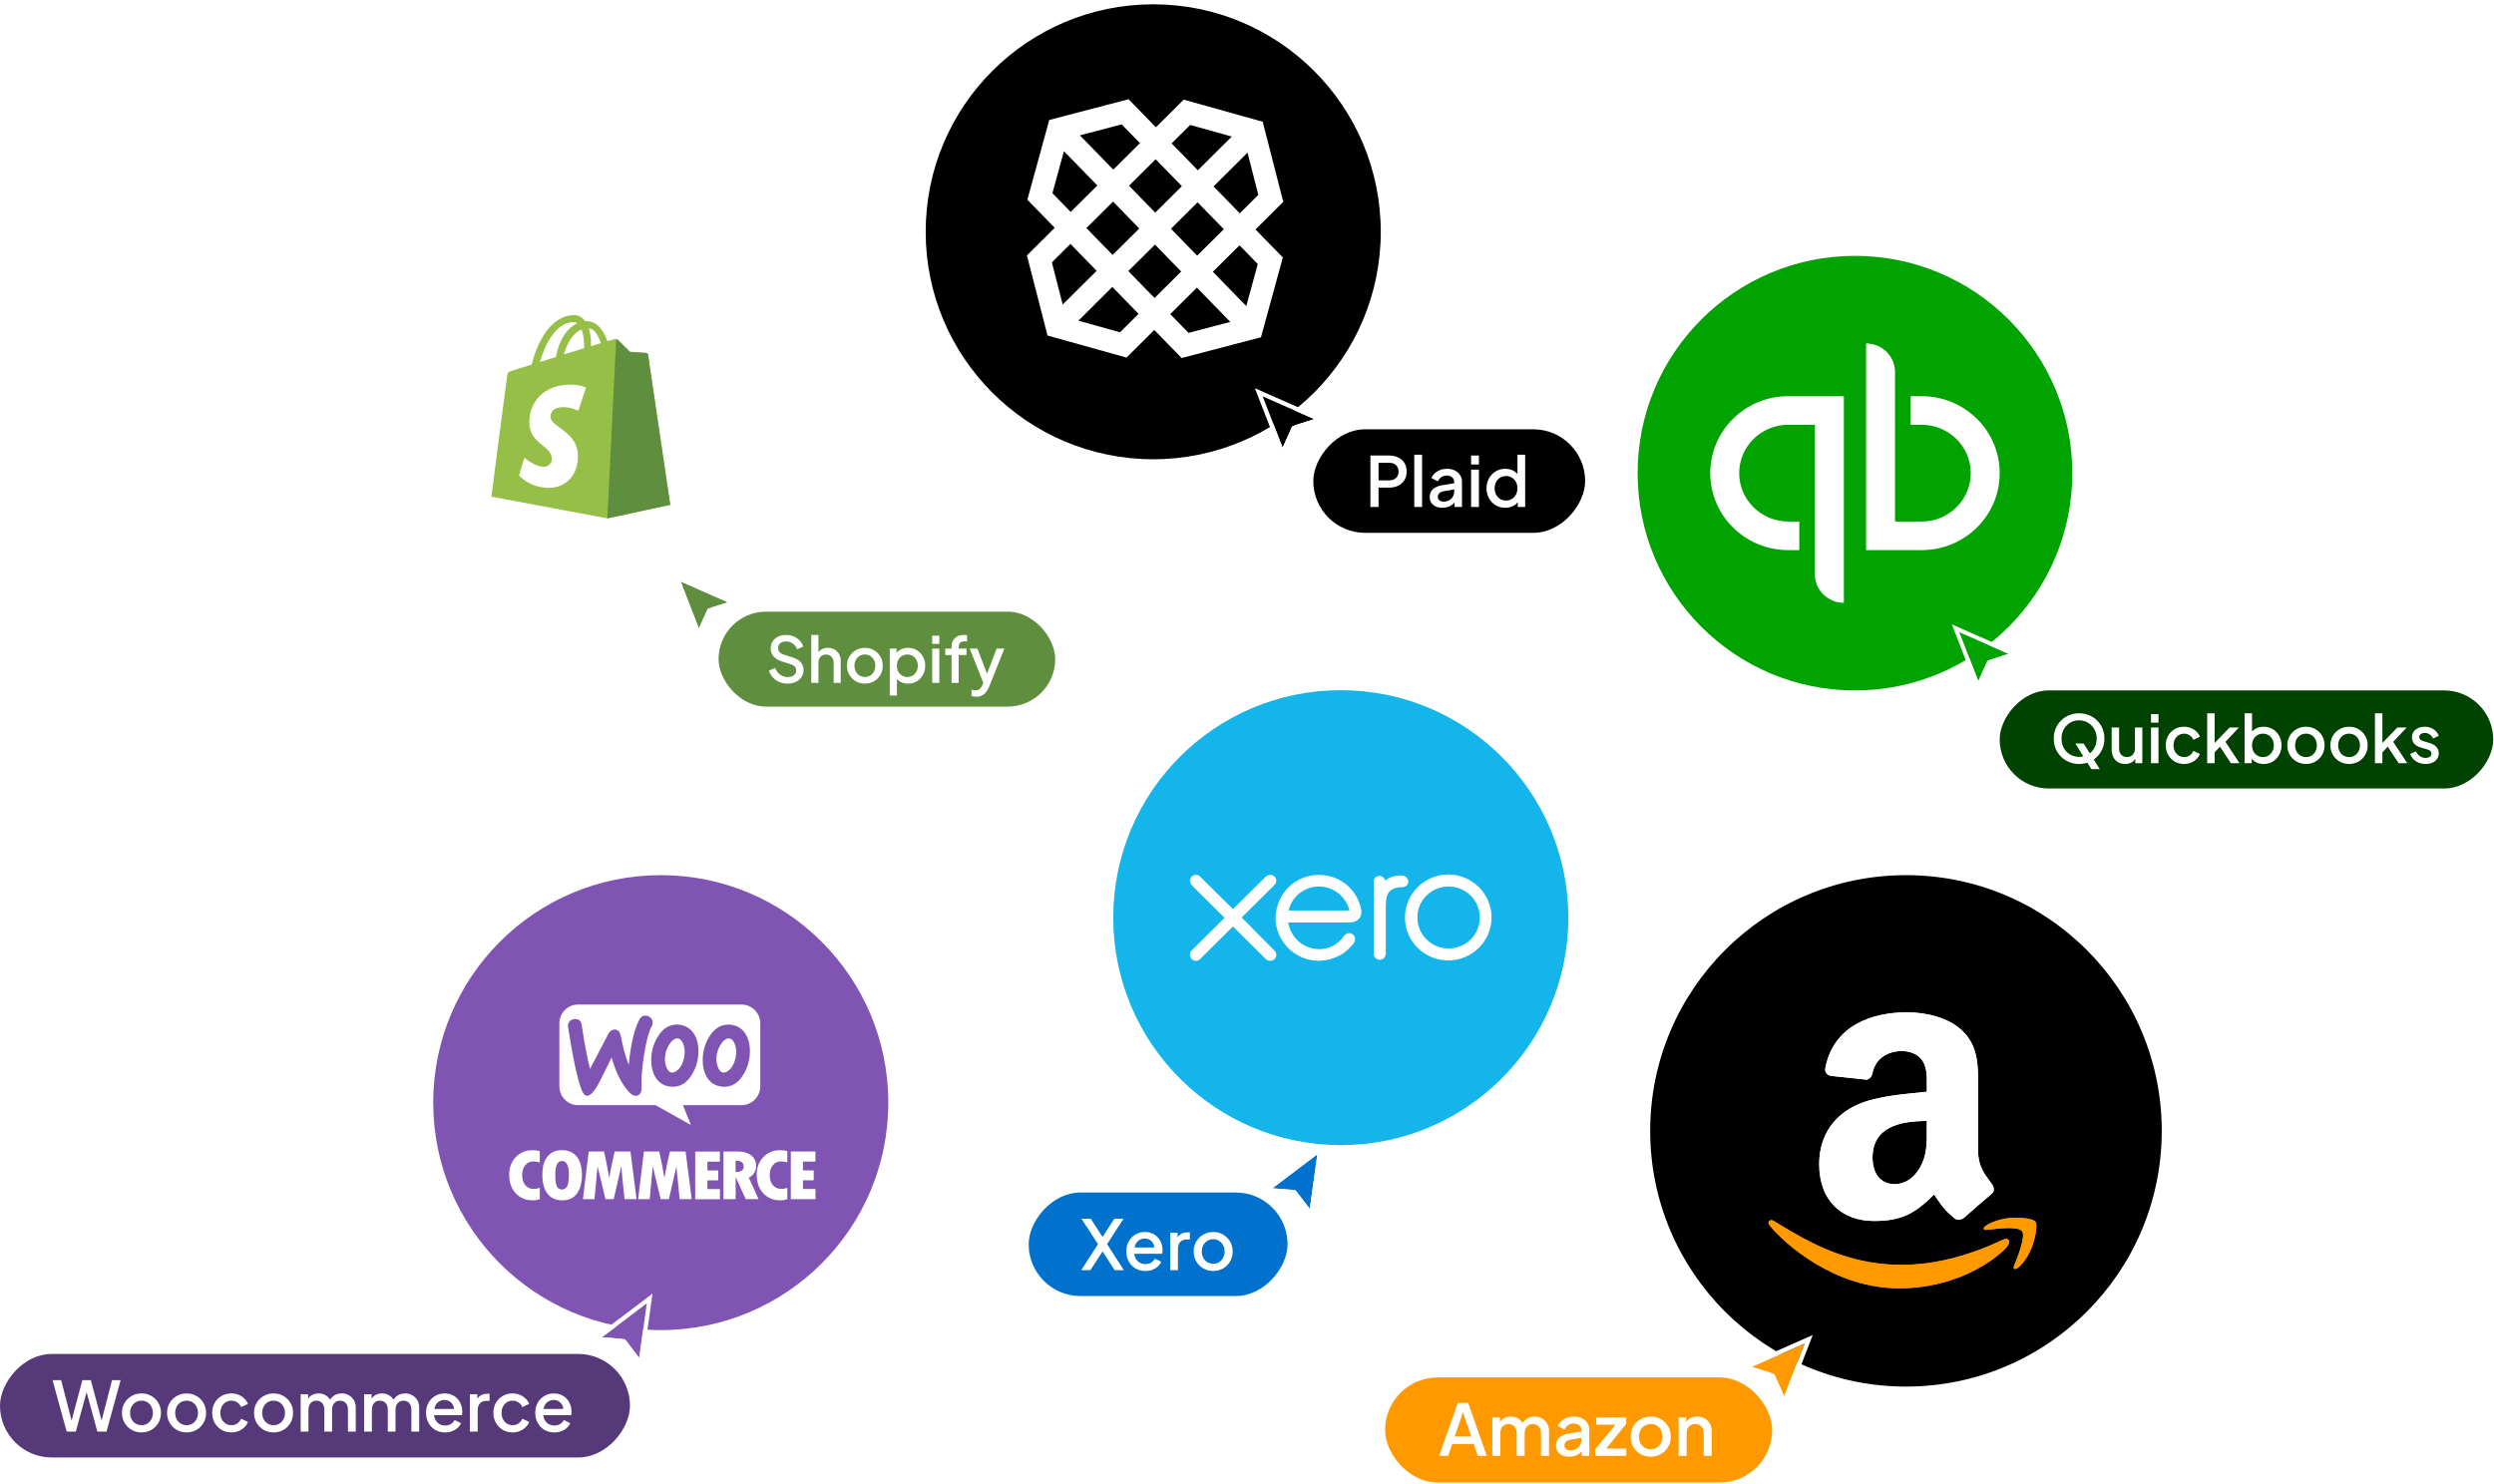 <svg xmlns="http://www.w3.org/2000/svg" width="578" height="344" viewBox="0 0 578 344" fill="none"><circle cx="50.37" cy="50.37" r="50.37" transform="matrix(-1 0 0 1 480.27 59.316)" fill="#00A300"></circle><path d="M396.361 109.686C396.361 119.536 404.444 127.525 414.419 127.525H416.999V120.895H414.419C408.16 120.895 403.068 115.867 403.068 109.686C403.068 103.501 408.16 98.473 414.419 98.473H420.617V133.129C420.617 136.788 423.619 139.752 427.325 139.752V91.847H414.419C404.444 91.847 396.361 99.832 396.361 109.686ZM445.383 91.847H442.803V98.477H445.383C451.642 98.477 456.734 103.505 456.734 109.686C456.734 115.87 451.642 120.898 445.383 120.898H439.185V86.242C439.185 82.583 436.183 79.619 432.474 79.619V127.525H445.383C455.354 127.525 463.441 119.539 463.441 109.686C463.441 99.839 455.354 91.847 445.383 91.847Z" fill="white"></path><g filter="url(#filter0_d_1_13)"><path d="M458.489 157.909L454.077 146.546L465.492 151.573L461.713 152.781L460.597 153.203L458.489 157.909Z" fill="#00A300"></path><path d="M458.044 158.082L458.458 159.148L458.925 158.105L460.952 153.579L461.87 153.232L465.637 152.028L466.839 151.644L465.685 151.136L454.269 146.109L453.214 145.645L453.632 146.719L458.044 158.082Z" stroke="white" stroke-width="0.955"></path></g><rect width="114.377" height="22.737" rx="11.369" transform="matrix(-1 0 0 1 577.82 160.056)" fill="#004200"></rect><path d="M481.84 177.108C481.015 177.108 480.246 176.961 479.532 176.665C478.829 176.37 478.208 175.957 477.668 175.427C477.138 174.897 476.72 174.276 476.415 173.563C476.119 172.849 475.971 172.07 475.971 171.224C475.971 170.379 476.119 169.599 476.415 168.886C476.72 168.163 477.138 167.541 477.668 167.021C478.198 166.492 478.819 166.084 479.532 165.799C480.246 165.503 481.015 165.356 481.84 165.356C482.676 165.356 483.445 165.503 484.148 165.799C484.861 166.084 485.483 166.492 486.012 167.021C486.552 167.551 486.97 168.173 487.266 168.886C487.561 169.599 487.709 170.379 487.709 171.224C487.709 172.07 487.556 172.849 487.25 173.563C486.955 174.276 486.542 174.897 486.012 175.427C485.483 175.957 484.861 176.37 484.148 176.665C483.435 176.961 482.665 177.108 481.84 177.108ZM481.84 175.458C482.431 175.458 482.971 175.351 483.46 175.137C483.959 174.923 484.392 174.627 484.759 174.25C485.126 173.863 485.411 173.415 485.615 172.905C485.819 172.386 485.921 171.825 485.921 171.224C485.921 170.623 485.819 170.068 485.615 169.558C485.411 169.049 485.126 168.601 484.759 168.213C484.392 167.826 483.959 167.526 483.46 167.312C482.971 167.098 482.431 166.991 481.84 166.991C481.249 166.991 480.704 167.098 480.205 167.312C479.716 167.526 479.288 167.826 478.921 168.213C478.554 168.601 478.269 169.049 478.065 169.558C477.872 170.068 477.775 170.623 477.775 171.224C477.775 171.825 477.872 172.386 478.065 172.905C478.269 173.415 478.554 173.863 478.921 174.25C479.288 174.627 479.721 174.923 480.22 175.137C480.719 175.351 481.259 175.458 481.84 175.458ZM484.698 178.3L480.969 172.37H482.895L486.639 178.3H484.698ZM492.507 177.108C491.885 177.108 491.34 176.971 490.871 176.696C490.403 176.41 490.036 176.018 489.771 175.519C489.516 175.009 489.389 174.424 489.389 173.761V168.657H491.116V173.608C491.116 173.985 491.192 174.317 491.345 174.602C491.498 174.887 491.712 175.111 491.987 175.274C492.262 175.427 492.578 175.504 492.935 175.504C493.301 175.504 493.622 175.422 493.898 175.259C494.173 175.096 494.387 174.867 494.539 174.571C494.702 174.276 494.784 173.929 494.784 173.532V168.657H496.496V176.925H494.86V175.305L495.044 175.519C494.85 176.028 494.529 176.421 494.081 176.696C493.633 176.971 493.108 177.108 492.507 177.108ZM498.512 176.925V168.657H500.239V176.925H498.512ZM498.512 167.526V165.539H500.239V167.526H498.512ZM506.186 177.108C505.361 177.108 504.627 176.92 503.985 176.543C503.354 176.156 502.849 175.636 502.472 174.984C502.105 174.332 501.922 173.593 501.922 172.768C501.922 171.953 502.105 171.219 502.472 170.567C502.839 169.915 503.343 169.406 503.985 169.039C504.627 168.662 505.361 168.473 506.186 168.473C506.746 168.473 507.271 168.575 507.76 168.779C508.249 168.973 508.672 169.243 509.029 169.589C509.395 169.935 509.665 170.338 509.839 170.796L508.326 171.499C508.152 171.071 507.872 170.73 507.485 170.475C507.108 170.21 506.675 170.078 506.186 170.078C505.717 170.078 505.295 170.195 504.918 170.43C504.551 170.654 504.26 170.975 504.046 171.392C503.832 171.8 503.725 172.263 503.725 172.783C503.725 173.303 503.832 173.771 504.046 174.189C504.26 174.597 504.551 174.918 504.918 175.152C505.295 175.386 505.717 175.504 506.186 175.504C506.685 175.504 507.118 175.376 507.485 175.121C507.862 174.857 508.142 174.505 508.326 174.067L509.839 174.785C509.676 175.223 509.411 175.621 509.044 175.977C508.687 176.324 508.265 176.599 507.775 176.803C507.286 177.006 506.757 177.108 506.186 177.108ZM511.527 176.925V165.356H513.254V173.104L512.581 172.936L516.723 168.657H518.878L515.76 171.973L519.015 176.925H517.029L514.125 172.539L515.149 172.401L512.703 174.999L513.254 173.853V176.925H511.527ZM524.615 177.108C523.973 177.108 523.387 176.976 522.857 176.711C522.338 176.446 521.935 176.064 521.65 175.565L521.849 175.244V176.925H520.198V165.356H521.925V170.368L521.65 169.971C521.956 169.502 522.363 169.136 522.873 168.871C523.382 168.606 523.963 168.473 524.615 168.473C525.399 168.473 526.102 168.662 526.724 169.039C527.356 169.416 527.85 169.93 528.206 170.582C528.573 171.234 528.757 171.968 528.757 172.783C528.757 173.598 528.573 174.332 528.206 174.984C527.85 175.636 527.361 176.156 526.739 176.543C526.118 176.92 525.41 177.108 524.615 177.108ZM524.447 175.504C524.936 175.504 525.369 175.386 525.746 175.152C526.123 174.918 526.418 174.597 526.632 174.189C526.856 173.771 526.969 173.303 526.969 172.783C526.969 172.263 526.856 171.8 526.632 171.392C526.418 170.985 526.123 170.664 525.746 170.43C525.369 170.195 524.936 170.078 524.447 170.078C523.968 170.078 523.535 170.195 523.148 170.43C522.771 170.664 522.47 170.985 522.246 171.392C522.032 171.8 521.925 172.263 521.925 172.783C521.925 173.303 522.032 173.771 522.246 174.189C522.47 174.597 522.771 174.918 523.148 175.152C523.535 175.386 523.968 175.504 524.447 175.504ZM534.425 177.108C533.631 177.108 532.902 176.92 532.24 176.543C531.588 176.166 531.068 175.651 530.681 174.999C530.294 174.347 530.1 173.608 530.1 172.783C530.1 171.948 530.294 171.209 530.681 170.567C531.068 169.915 531.588 169.406 532.24 169.039C532.892 168.662 533.621 168.473 534.425 168.473C535.241 168.473 535.969 168.662 536.611 169.039C537.263 169.406 537.778 169.915 538.155 170.567C538.542 171.209 538.735 171.948 538.735 172.783C538.735 173.619 538.542 174.362 538.155 175.014C537.767 175.667 537.248 176.181 536.596 176.558C535.944 176.925 535.22 177.108 534.425 177.108ZM534.425 175.504C534.915 175.504 535.348 175.386 535.725 175.152C536.102 174.918 536.397 174.597 536.611 174.189C536.835 173.771 536.947 173.303 536.947 172.783C536.947 172.263 536.835 171.8 536.611 171.392C536.397 170.985 536.102 170.664 535.725 170.43C535.348 170.195 534.915 170.078 534.425 170.078C533.947 170.078 533.514 170.195 533.126 170.43C532.749 170.664 532.449 170.985 532.225 171.392C532.011 171.8 531.904 172.263 531.904 172.783C531.904 173.303 532.011 173.771 532.225 174.189C532.449 174.597 532.749 174.918 533.126 175.152C533.514 175.386 533.947 175.504 534.425 175.504ZM544.41 177.108C543.616 177.108 542.887 176.92 542.225 176.543C541.573 176.166 541.053 175.651 540.666 174.999C540.279 174.347 540.085 173.608 540.085 172.783C540.085 171.948 540.279 171.209 540.666 170.567C541.053 169.915 541.573 169.406 542.225 169.039C542.877 168.662 543.605 168.473 544.41 168.473C545.225 168.473 545.954 168.662 546.596 169.039C547.248 169.406 547.762 169.915 548.139 170.567C548.527 171.209 548.72 171.948 548.72 172.783C548.72 173.619 548.527 174.362 548.139 175.014C547.752 175.667 547.233 176.181 546.581 176.558C545.928 176.925 545.205 177.108 544.41 177.108ZM544.41 175.504C544.899 175.504 545.332 175.386 545.709 175.152C546.086 174.918 546.382 174.597 546.596 174.189C546.82 173.771 546.932 173.303 546.932 172.783C546.932 172.263 546.82 171.8 546.596 171.392C546.382 170.985 546.086 170.664 545.709 170.43C545.332 170.195 544.899 170.078 544.41 170.078C543.931 170.078 543.498 170.195 543.111 170.43C542.734 170.664 542.434 170.985 542.21 171.392C541.996 171.8 541.889 172.263 541.889 172.783C541.889 173.303 541.996 173.771 542.21 174.189C542.434 174.597 542.734 174.918 543.111 175.152C543.498 175.386 543.931 175.504 544.41 175.504ZM550.406 176.925V165.356H552.133V173.104L551.461 172.936L555.602 168.657H557.757L554.64 171.973L557.895 176.925H555.908L553.004 172.539L554.028 172.401L551.583 174.999L552.133 173.853V176.925H550.406ZM562.134 177.108C561.289 177.108 560.545 176.899 559.903 176.482C559.271 176.064 558.828 175.504 558.573 174.801L559.903 174.174C560.127 174.643 560.433 175.014 560.82 175.29C561.217 175.565 561.655 175.702 562.134 175.702C562.542 175.702 562.873 175.611 563.128 175.427C563.382 175.244 563.51 174.994 563.51 174.678C563.51 174.474 563.454 174.311 563.342 174.189C563.23 174.057 563.087 173.95 562.914 173.868C562.751 173.787 562.583 173.726 562.409 173.685L561.11 173.318C560.397 173.114 559.862 172.809 559.506 172.401C559.159 171.983 558.986 171.499 558.986 170.949C558.986 170.45 559.113 170.017 559.368 169.65C559.623 169.273 559.974 168.983 560.423 168.779C560.871 168.575 561.375 168.473 561.936 168.473C562.69 168.473 563.362 168.662 563.953 169.039C564.544 169.406 564.962 169.92 565.206 170.582L563.877 171.209C563.714 170.812 563.454 170.496 563.097 170.261C562.751 170.027 562.358 169.91 561.92 169.91C561.543 169.91 561.243 170.002 561.019 170.185C560.794 170.358 560.682 170.587 560.682 170.873C560.682 171.066 560.733 171.229 560.835 171.362C560.937 171.484 561.07 171.586 561.233 171.667C561.396 171.739 561.564 171.8 561.737 171.851L563.082 172.248C563.764 172.442 564.289 172.747 564.656 173.165C565.023 173.573 565.206 174.062 565.206 174.632C565.206 175.121 565.074 175.554 564.809 175.931C564.554 176.298 564.197 176.589 563.739 176.803C563.28 177.006 562.746 177.108 562.134 177.108Z" fill="white"></path><circle cx="134.831" cy="96.605" r="48.381" fill="white"></circle><path d="M150.187 82.202C150.149 81.975 149.959 81.823 149.77 81.823C149.581 81.823 145.985 81.558 145.985 81.558C145.985 81.558 143.486 79.06 143.184 78.795C142.919 78.53 142.351 78.606 142.162 78.681C142.124 78.681 141.594 78.833 140.761 79.098C139.928 76.675 138.452 74.442 135.84 74.442C135.764 74.442 135.689 74.442 135.613 74.442C134.856 73.457 133.947 73.041 133.152 73.041C127.058 73.041 124.143 80.65 123.235 84.511C120.888 85.23 119.184 85.76 118.995 85.836C117.67 86.252 117.632 86.29 117.481 87.539C117.33 88.448 113.885 115.134 113.885 115.134L140.761 120.169L155.335 117.027C155.335 117.027 150.224 82.467 150.187 82.202ZM139.247 79.552C138.565 79.779 137.808 80.006 136.976 80.271C136.976 80.12 136.976 79.968 136.976 79.779C136.976 78.265 136.749 77.054 136.446 76.107C137.808 76.259 138.679 77.773 139.247 79.552ZM134.78 76.372C135.159 77.319 135.386 78.643 135.386 80.46C135.386 80.536 135.386 80.65 135.386 80.725C133.909 81.18 132.282 81.672 130.692 82.164C131.6 78.719 133.304 77.016 134.78 76.372ZM132.963 74.669C133.228 74.669 133.493 74.745 133.758 74.934C131.828 75.842 129.708 78.151 128.837 82.769C127.55 83.186 126.301 83.564 125.127 83.905C126.15 80.385 128.61 74.669 132.963 74.669Z" fill="#95BF47"></path><path d="M149.769 81.824C149.58 81.824 145.984 81.559 145.984 81.559C145.984 81.559 143.485 79.06 143.183 78.795C143.069 78.682 142.955 78.644 142.804 78.606L140.76 120.169L155.334 117.027C155.334 117.027 150.223 82.467 150.185 82.24C150.148 81.975 149.92 81.862 149.769 81.824Z" fill="#5E8E3E"></path><path d="M135.802 89.886L134.023 95.224C134.023 95.224 132.433 94.391 130.541 94.391C127.702 94.391 127.588 96.17 127.588 96.624C127.588 99.047 133.947 99.993 133.947 105.709C133.947 110.213 131.108 113.09 127.247 113.09C122.629 113.09 120.282 110.213 120.282 110.213L121.531 106.125C121.531 106.125 123.954 108.207 125.998 108.207C127.323 108.207 127.891 107.147 127.891 106.39C127.891 103.211 122.667 103.059 122.667 97.835C122.667 93.444 125.809 89.167 132.206 89.167C134.591 89.167 135.802 89.886 135.802 89.886Z" fill="white"></path><g filter="url(#filter1_d_1_13)"><path d="M161.969 145.707L157.731 134.793L168.696 139.621L165.066 140.781L163.994 141.186L161.969 145.707Z" fill="#5E8E3E"></path><path d="M161.542 145.873L161.939 146.896L162.388 145.894L164.335 141.548L165.217 141.214L168.835 140.058L169.989 139.689L168.881 139.201L157.916 134.373L156.903 133.927L157.304 134.959L161.542 145.873Z" stroke="white" stroke-width="0.917"></path></g><rect x="166.531" y="141.798" width="78.019" height="22.01" rx="11.005" fill="#5E8E3E"></rect><path d="M182.503 158.479C181.817 158.479 181.181 158.352 180.594 158.097C180.007 157.833 179.508 157.476 179.097 157.025C178.686 156.575 178.382 156.057 178.187 155.469L179.655 154.853C179.919 155.528 180.305 156.047 180.814 156.409C181.323 156.771 181.91 156.952 182.576 156.952C182.967 156.952 183.31 156.893 183.603 156.776C183.897 156.649 184.122 156.473 184.279 156.247C184.445 156.022 184.528 155.763 184.528 155.469C184.528 155.068 184.416 154.75 184.191 154.515C183.966 154.28 183.633 154.094 183.192 153.957L181.137 153.312C180.315 153.057 179.689 152.671 179.258 152.152C178.828 151.623 178.612 151.007 178.612 150.302C178.612 149.686 178.764 149.147 179.068 148.688C179.371 148.218 179.787 147.851 180.315 147.587C180.854 147.322 181.465 147.19 182.15 147.19C182.806 147.19 183.403 147.308 183.941 147.543C184.479 147.768 184.939 148.081 185.321 148.482C185.712 148.883 185.996 149.348 186.172 149.877L184.734 150.508C184.519 149.93 184.181 149.485 183.721 149.172C183.271 148.859 182.747 148.702 182.15 148.702C181.788 148.702 181.47 148.766 181.196 148.893C180.922 149.01 180.707 149.187 180.55 149.421C180.403 149.647 180.33 149.911 180.33 150.214C180.33 150.566 180.442 150.88 180.668 151.154C180.893 151.428 181.235 151.633 181.695 151.77L183.603 152.372C184.474 152.636 185.13 153.018 185.571 153.517C186.011 154.006 186.231 154.618 186.231 155.352C186.231 155.959 186.07 156.497 185.747 156.967C185.434 157.437 184.998 157.808 184.44 158.082C183.882 158.347 183.236 158.479 182.503 158.479ZM188.014 158.303V147.19H189.673V151.917L189.409 151.711C189.604 151.212 189.918 150.836 190.348 150.581C190.779 150.317 191.278 150.185 191.845 150.185C192.433 150.185 192.951 150.312 193.402 150.566C193.852 150.821 194.204 151.173 194.458 151.623C194.713 152.074 194.84 152.587 194.84 153.165V158.303H193.196V153.62C193.196 153.219 193.118 152.881 192.961 152.607C192.814 152.323 192.609 152.108 192.345 151.961C192.08 151.804 191.777 151.726 191.434 151.726C191.102 151.726 190.798 151.804 190.524 151.961C190.26 152.108 190.05 152.323 189.893 152.607C189.746 152.891 189.673 153.228 189.673 153.62V158.303H188.014ZM200.447 158.479C199.683 158.479 198.984 158.298 198.348 157.936C197.721 157.574 197.222 157.079 196.85 156.453C196.478 155.827 196.292 155.117 196.292 154.324C196.292 153.522 196.478 152.812 196.85 152.196C197.222 151.57 197.721 151.08 198.348 150.728C198.974 150.366 199.674 150.185 200.447 150.185C201.23 150.185 201.929 150.366 202.546 150.728C203.172 151.08 203.666 151.57 204.029 152.196C204.4 152.812 204.586 153.522 204.586 154.324C204.586 155.127 204.4 155.841 204.029 156.468C203.657 157.094 203.158 157.588 202.531 157.95C201.905 158.303 201.21 158.479 200.447 158.479ZM200.447 156.937C200.917 156.937 201.332 156.825 201.695 156.6C202.057 156.375 202.34 156.066 202.546 155.675C202.761 155.274 202.869 154.824 202.869 154.324C202.869 153.825 202.761 153.38 202.546 152.989C202.34 152.597 202.057 152.289 201.695 152.064C201.332 151.839 200.917 151.726 200.447 151.726C199.987 151.726 199.571 151.839 199.199 152.064C198.837 152.289 198.548 152.597 198.333 152.989C198.127 153.38 198.025 153.825 198.025 154.324C198.025 154.824 198.127 155.274 198.333 155.675C198.548 156.066 198.837 156.375 199.199 156.6C199.571 156.825 199.987 156.937 200.447 156.937ZM206.206 161.239V150.361H207.791V152.005L207.6 151.623C207.894 151.173 208.285 150.821 208.775 150.566C209.264 150.312 209.822 150.185 210.448 150.185C211.202 150.185 211.877 150.366 212.474 150.728C213.081 151.09 213.555 151.584 213.898 152.211C214.25 152.837 214.426 153.542 214.426 154.324C214.426 155.107 214.25 155.812 213.898 156.438C213.555 157.065 213.086 157.564 212.489 157.936C211.892 158.298 211.212 158.479 210.448 158.479C209.832 158.479 209.269 158.352 208.76 158.097C208.261 157.843 207.874 157.476 207.6 156.996L207.865 156.688V161.239H206.206ZM210.287 156.937C210.757 156.937 211.172 156.825 211.535 156.6C211.897 156.375 212.18 156.066 212.386 155.675C212.601 155.274 212.709 154.824 212.709 154.324C212.709 153.825 212.601 153.38 212.386 152.989C212.18 152.597 211.897 152.289 211.535 152.064C211.172 151.839 210.757 151.726 210.287 151.726C209.827 151.726 209.411 151.839 209.039 152.064C208.677 152.289 208.388 152.597 208.173 152.989C207.967 153.38 207.865 153.825 207.865 154.324C207.865 154.824 207.967 155.274 208.173 155.675C208.388 156.066 208.677 156.375 209.039 156.6C209.411 156.825 209.827 156.937 210.287 156.937ZM216.04 158.303V150.361H217.699V158.303H216.04ZM216.04 149.275V147.366H217.699V149.275H216.04ZM220.534 158.303V151.858H219.066V150.361H220.534V149.95C220.534 149.353 220.656 148.854 220.901 148.453C221.145 148.042 221.483 147.728 221.914 147.513C222.354 147.298 222.858 147.19 223.426 147.19C223.533 147.19 223.656 147.2 223.793 147.22C223.93 147.229 224.042 147.244 224.13 147.264V148.702C224.052 148.683 223.964 148.673 223.866 148.673C223.768 148.663 223.69 148.658 223.631 148.658C223.191 148.658 222.838 148.761 222.574 148.966C222.31 149.162 222.178 149.49 222.178 149.95V150.361H223.998V151.858H222.178V158.303H220.534ZM226.249 161.532C226.053 161.532 225.858 161.513 225.662 161.473C225.476 161.444 225.305 161.395 225.148 161.327V159.903C225.266 159.932 225.407 159.957 225.574 159.976C225.74 160.005 225.902 160.02 226.058 160.02C226.518 160.02 226.856 159.917 227.071 159.712C227.296 159.516 227.497 159.213 227.673 158.802L228.201 157.598L228.172 158.993L224.737 150.361H226.513L229.053 156.981H228.451L230.976 150.361H232.767L229.258 159.169C229.072 159.638 228.838 160.049 228.554 160.402C228.28 160.764 227.952 161.043 227.57 161.239C227.198 161.434 226.758 161.532 226.249 161.532Z" fill="white"></path><circle cx="441.721" cy="262.161" r="59.279" fill="black"></circle><path d="M464.307 287.345C437.901 299.912 421.513 289.398 411.023 283.011C410.374 282.609 409.27 283.105 410.228 284.205C413.722 288.443 425.176 298.657 440.126 298.657C455.086 298.657 463.986 290.493 465.1 289.069C466.206 287.657 465.425 286.879 464.307 287.345H464.307ZM471.723 283.249C471.014 282.326 467.411 282.154 465.144 282.432C462.873 282.703 459.465 284.091 459.761 284.924C459.913 285.236 460.223 285.096 461.783 284.956C463.348 284.8 467.73 284.247 468.643 285.441C469.56 286.642 467.245 292.368 466.822 293.291C466.414 294.215 466.978 294.453 467.746 293.838C468.503 293.223 469.873 291.631 470.792 289.378C471.705 287.113 472.262 283.953 471.723 283.249H471.723Z" fill="#FF9900"></path><path fill-rule="evenodd" clip-rule="evenodd" d="M446.552 261.702C446.552 265 446.635 267.749 444.969 270.678C443.623 273.059 441.492 274.523 439.112 274.523C435.862 274.523 433.969 272.047 433.969 268.392C433.969 261.178 440.433 259.869 446.552 259.869V261.702ZM455.087 282.332C454.527 282.832 453.718 282.868 453.087 282.534C450.278 280.201 449.778 279.118 448.23 276.892C443.588 281.63 440.302 283.046 434.279 283.046C427.16 283.046 421.612 278.654 421.612 269.856C421.612 262.988 425.339 258.309 430.636 256.024C435.231 254 441.647 253.643 446.552 253.084V251.988C446.552 249.976 446.706 247.596 445.528 245.858C444.492 244.298 442.516 243.655 440.778 243.655C437.552 243.655 434.671 245.31 433.969 248.738C433.826 249.5 433.267 250.25 432.505 250.286L424.291 249.405C423.601 249.25 422.839 248.691 423.029 247.631C424.922 237.68 433.909 234.68 441.956 234.68C446.075 234.68 451.456 235.775 454.706 238.894C458.825 242.739 458.432 247.869 458.432 253.452V266.642C458.432 270.606 460.075 272.344 461.622 274.487C462.17 275.249 462.289 276.166 461.598 276.737C459.872 278.177 456.801 280.856 455.111 282.356L455.087 282.332" fill="white"></path><path d="M464.307 287.345C437.901 299.912 421.513 289.398 411.023 283.011C410.374 282.609 409.27 283.105 410.228 284.205C413.722 288.443 425.176 298.657 440.126 298.657C455.086 298.657 463.986 290.493 465.1 289.069C466.206 287.657 465.425 286.879 464.307 287.345H464.307ZM471.723 283.249C471.014 282.326 467.411 282.154 465.144 282.432C462.873 282.703 459.465 284.091 459.761 284.924C459.913 285.236 460.223 285.096 461.783 284.956C463.348 284.8 467.73 284.247 468.643 285.441C469.56 286.642 467.245 292.368 466.822 293.291C466.414 294.215 466.978 294.453 467.746 293.838C468.503 293.223 469.873 291.631 470.792 289.378C471.705 287.113 472.262 283.953 471.723 283.249H471.723Z" fill="#FF9900"></path><path fill-rule="evenodd" clip-rule="evenodd" d="M446.552 261.702C446.552 265 446.635 267.749 444.969 270.678C443.623 273.059 441.492 274.523 439.112 274.523C435.862 274.523 433.969 272.047 433.969 268.392C433.969 261.178 440.433 259.869 446.552 259.869V261.702ZM455.087 282.332C454.527 282.832 453.718 282.868 453.087 282.534C450.278 280.201 449.778 279.118 448.23 276.892C443.588 281.63 440.302 283.046 434.279 283.046C427.16 283.046 421.612 278.654 421.612 269.856C421.612 262.988 425.339 258.309 430.636 256.024C435.231 254 441.647 253.643 446.552 253.084V251.988C446.552 249.976 446.706 247.596 445.528 245.858C444.492 244.298 442.516 243.655 440.778 243.655C437.552 243.655 434.671 245.31 433.969 248.738C433.826 249.5 433.267 250.25 432.505 250.286L424.291 249.405C423.601 249.25 422.839 248.691 423.029 247.631C424.922 237.68 433.909 234.68 441.956 234.68C446.075 234.68 451.456 235.775 454.706 238.894C458.825 242.739 458.432 247.869 458.432 253.452V266.642C458.432 270.606 460.075 272.344 461.622 274.487C462.17 275.249 462.289 276.166 461.598 276.737C459.872 278.177 456.801 280.856 455.111 282.356L455.087 282.332" fill="white"></path><g filter="url(#filter2_d_1_13)"><path d="M413.499 323.69L418.255 311.442L405.95 316.86L410.024 318.162L411.226 318.617L413.499 323.69Z" fill="#FF9900"></path><path d="M413.979 323.876L413.533 325.025L413.029 323.901L410.844 319.023L409.854 318.648L405.794 317.351L404.499 316.937L405.743 316.389L418.047 310.971L419.185 310.47L418.735 311.628L413.979 323.876Z" stroke="white" stroke-width="1.03"></path></g><rect x="321" y="319.325" width="89.711" height="24.355" rx="12.178" fill="#FF9900"></rect><path d="M333.537 337.503L337.853 325.23H340.258L344.574 337.503H342.498L341.559 334.752H336.568L335.612 337.503H333.537ZM337.128 333.022H340.966L338.792 326.597H339.335L337.128 333.022ZM345.849 337.503V328.59H347.628V330.518L347.397 330.221C347.584 329.617 347.925 329.161 348.419 328.854C348.913 328.546 349.479 328.393 350.116 328.393C350.83 328.393 351.461 328.585 352.01 328.969C352.57 329.343 352.944 329.842 353.13 330.468L352.603 330.518C352.867 329.804 353.268 329.271 353.806 328.92C354.355 328.568 354.981 328.393 355.684 328.393C356.299 328.393 356.854 328.535 357.348 328.821C357.853 329.107 358.254 329.502 358.55 330.007C358.847 330.512 358.995 331.089 358.995 331.737V337.503H357.134V332.248C357.134 331.797 357.051 331.418 356.886 331.111C356.733 330.792 356.513 330.551 356.227 330.386C355.953 330.21 355.629 330.122 355.256 330.122C354.882 330.122 354.553 330.21 354.267 330.386C353.982 330.551 353.756 330.792 353.592 331.111C353.427 331.429 353.345 331.808 353.345 332.248V337.503H351.499V332.248C351.499 331.797 351.417 331.418 351.252 331.111C351.099 330.792 350.879 330.551 350.593 330.386C350.319 330.21 349.989 330.122 349.605 330.122C349.232 330.122 348.902 330.21 348.617 330.386C348.331 330.551 348.106 330.792 347.941 331.111C347.787 331.429 347.71 331.808 347.71 332.248V337.503H345.849ZM363.656 337.7C363.052 337.7 362.52 337.596 362.058 337.387C361.608 337.168 361.257 336.871 361.004 336.498C360.751 336.113 360.625 335.663 360.625 335.147C360.625 334.664 360.729 334.23 360.938 333.846C361.158 333.461 361.493 333.137 361.943 332.874C362.393 332.61 362.959 332.423 363.64 332.313L366.737 331.803V333.269L364.002 333.747C363.508 333.835 363.146 333.994 362.915 334.224C362.684 334.444 362.569 334.73 362.569 335.081C362.569 335.422 362.695 335.702 362.948 335.921C363.212 336.13 363.547 336.234 363.953 336.234C364.458 336.234 364.897 336.124 365.271 335.905C365.655 335.685 365.952 335.394 366.16 335.032C366.369 334.658 366.473 334.246 366.473 333.796V331.506C366.473 331.067 366.309 330.71 365.979 330.435C365.661 330.15 365.232 330.007 364.694 330.007C364.2 330.007 363.766 330.139 363.393 330.403C363.03 330.655 362.761 330.985 362.586 331.391L361.037 330.617C361.202 330.177 361.471 329.793 361.844 329.464C362.218 329.123 362.651 328.859 363.146 328.673C363.651 328.486 364.183 328.393 364.744 328.393C365.446 328.393 366.067 328.524 366.605 328.788C367.154 329.052 367.577 329.42 367.874 329.892C368.181 330.353 368.335 330.891 368.335 331.506V337.503H366.556V335.888L366.935 335.938C366.726 336.3 366.457 336.613 366.127 336.877C365.809 337.14 365.441 337.344 365.024 337.486C364.617 337.629 364.162 337.7 363.656 337.7ZM369.704 337.503V335.971L374.943 329.628L375.24 330.271H369.951V328.59H376.887V330.106L371.714 336.465L371.418 335.806H376.903V337.503H369.704ZM382.566 337.7C381.709 337.7 380.924 337.497 380.21 337.091C379.507 336.685 378.947 336.13 378.529 335.427C378.112 334.724 377.903 333.928 377.903 333.038C377.903 332.138 378.112 331.342 378.529 330.65C378.947 329.947 379.507 329.398 380.21 329.002C380.913 328.596 381.698 328.393 382.566 328.393C383.444 328.393 384.229 328.596 384.921 329.002C385.624 329.398 386.179 329.947 386.585 330.65C387.003 331.342 387.211 332.138 387.211 333.038C387.211 333.939 387.003 334.741 386.585 335.444C386.168 336.146 385.608 336.701 384.905 337.107C384.202 337.503 383.422 337.7 382.566 337.7ZM382.566 335.971C383.093 335.971 383.559 335.844 383.966 335.592C384.372 335.339 384.691 334.993 384.921 334.554C385.163 334.104 385.284 333.598 385.284 333.038C385.284 332.478 385.163 331.979 384.921 331.539C384.691 331.1 384.372 330.754 383.966 330.501C383.559 330.249 383.093 330.122 382.566 330.122C382.049 330.122 381.583 330.249 381.165 330.501C380.759 330.754 380.435 331.1 380.193 331.539C379.963 331.979 379.847 332.478 379.847 333.038C379.847 333.598 379.963 334.104 380.193 334.554C380.435 334.993 380.759 335.339 381.165 335.592C381.583 335.844 382.049 335.971 382.566 335.971ZM389.029 337.503V328.59H390.808V330.337L390.594 330.106C390.813 329.546 391.165 329.123 391.648 328.838C392.131 328.541 392.691 328.393 393.328 328.393C393.987 328.393 394.569 328.535 395.075 328.821C395.58 329.107 395.975 329.502 396.261 330.007C396.546 330.512 396.689 331.094 396.689 331.753V337.503H394.844V332.248C394.844 331.797 394.762 331.418 394.597 331.111C394.432 330.792 394.196 330.551 393.888 330.386C393.592 330.21 393.251 330.122 392.867 330.122C392.483 330.122 392.137 330.21 391.829 330.386C391.533 330.551 391.302 330.792 391.137 331.111C390.973 331.429 390.89 331.808 390.89 332.248V337.503H389.029Z" fill="white"></path><circle cx="52.733" cy="52.733" r="52.733" transform="matrix(-1 0 0 1 320 1)" fill="black"></circle><path fill-rule="evenodd" clip-rule="evenodd" d="M261.555 23L243.169 27.815L238.102 46.305L244.439 52.811L238 59.21L242.769 77.78L261.075 82.895L267.515 76.495L273.852 83L292.238 78.185L297.304 59.694L290.968 53.19L297.407 46.791L292.639 28.22L274.33 23.105L267.892 29.504L261.555 23ZM250.272 31.372L259.957 28.834L264.193 33.182L258.016 39.319L250.272 31.372ZM271.533 33.24L275.837 28.964L285.48 31.659L277.61 39.478L271.533 33.24ZM243.905 44.787L246.573 35.048L254.314 42.996L248.139 49.133L243.905 44.787ZM281.249 43.216L289.119 35.394L291.629 45.176L287.326 49.453L281.249 43.216ZM261.656 43.055L267.832 36.918L273.908 43.156L267.733 49.294L261.656 43.055ZM251.78 52.869L257.955 46.732L264.035 52.97L257.857 59.108L251.78 52.869ZM271.374 53.03L277.549 46.892L283.626 53.131L277.449 59.268L271.374 53.03ZM243.776 60.824L248.081 56.546L254.156 62.786L246.288 70.604L243.776 60.824ZM261.497 62.844L267.673 56.706L273.75 62.945L267.575 69.082L261.497 62.844ZM281.089 63.005L287.266 56.868L291.501 61.215L288.834 70.953L281.089 63.005ZM249.927 74.342L257.796 66.52L263.875 72.759L259.571 77.037L249.927 74.342ZM271.215 72.818L277.39 66.681L285.132 74.629L275.449 77.166L271.215 72.818Z" fill="white"></path><g filter="url(#filter3_d_1_13)"><path d="M297.259 103.788L292.64 91.892L304.59 97.155L300.634 98.419L299.466 98.861L297.259 103.788Z" fill="black"></path><path d="M296.793 103.969L297.226 105.085L297.715 103.993L299.837 99.255L300.798 98.891L304.742 97.631L306 97.229L304.792 96.697L292.841 91.435L291.737 90.948L292.173 92.073L296.793 103.969Z" stroke="white"></path></g><rect width="63" height="24" rx="12" transform="matrix(-1 0 0 1 367.368 99.522)" fill="black"></rect><path d="M317.6 117.522V105.602H321.936C322.736 105.602 323.44 105.752 324.048 106.05C324.667 106.338 325.147 106.765 325.488 107.33C325.829 107.885 326 108.552 326 109.33C326 110.098 325.824 110.76 325.472 111.314C325.131 111.869 324.656 112.296 324.048 112.594C323.44 112.893 322.736 113.042 321.936 113.042H319.488V117.522H317.6ZM319.488 111.362H321.984C322.411 111.362 322.784 111.277 323.104 111.106C323.424 110.936 323.675 110.701 323.856 110.402C324.037 110.093 324.128 109.73 324.128 109.314C324.128 108.898 324.037 108.541 323.856 108.242C323.675 107.933 323.424 107.698 323.104 107.538C322.784 107.368 322.411 107.282 321.984 107.282H319.488V111.362ZM327.768 117.522V105.41H329.576V117.522H327.768ZM334.282 117.714C333.695 117.714 333.178 117.613 332.73 117.41C332.292 117.197 331.951 116.909 331.706 116.546C331.46 116.173 331.338 115.736 331.338 115.234C331.338 114.765 331.439 114.344 331.642 113.97C331.855 113.597 332.18 113.282 332.618 113.026C333.055 112.77 333.604 112.589 334.266 112.482L337.274 111.986V113.41L334.618 113.874C334.138 113.96 333.786 114.114 333.562 114.338C333.338 114.552 333.226 114.829 333.226 115.17C333.226 115.501 333.348 115.773 333.594 115.986C333.85 116.189 334.175 116.29 334.57 116.29C335.06 116.29 335.487 116.184 335.85 115.97C336.223 115.757 336.511 115.474 336.714 115.122C336.916 114.76 337.018 114.36 337.018 113.922V111.698C337.018 111.272 336.858 110.925 336.538 110.658C336.228 110.381 335.812 110.242 335.29 110.242C334.81 110.242 334.388 110.37 334.026 110.626C333.674 110.872 333.412 111.192 333.242 111.586L331.738 110.834C331.898 110.408 332.159 110.034 332.522 109.714C332.884 109.384 333.306 109.128 333.786 108.946C334.276 108.765 334.794 108.674 335.338 108.674C336.02 108.674 336.623 108.802 337.146 109.058C337.679 109.314 338.09 109.672 338.378 110.13C338.676 110.578 338.826 111.101 338.826 111.698V117.522H337.098V115.954L337.466 116.002C337.263 116.354 337.002 116.658 336.682 116.914C336.372 117.17 336.015 117.368 335.61 117.506C335.215 117.645 334.772 117.714 334.282 117.714ZM340.94 117.522V108.866H342.748V117.522H340.94ZM340.94 107.682V105.602H342.748V107.682H340.94ZM348.862 117.714C348.03 117.714 347.283 117.517 346.622 117.122C345.971 116.717 345.454 116.173 345.07 115.49C344.696 114.808 344.51 114.04 344.51 113.186C344.51 112.333 344.702 111.565 345.086 110.882C345.47 110.2 345.987 109.661 346.638 109.266C347.288 108.872 348.024 108.674 348.846 108.674C349.539 108.674 350.152 108.813 350.686 109.09C351.219 109.368 351.64 109.752 351.95 110.242L351.678 110.658V105.41H353.47V117.522H351.758V115.762L351.966 116.098C351.667 116.621 351.24 117.021 350.686 117.298C350.131 117.576 349.523 117.714 348.862 117.714ZM349.038 116.034C349.539 116.034 349.987 115.912 350.382 115.666C350.787 115.421 351.102 115.085 351.326 114.658C351.56 114.221 351.678 113.73 351.678 113.186C351.678 112.642 351.56 112.157 351.326 111.73C351.102 111.304 350.787 110.968 350.382 110.722C349.987 110.477 349.539 110.354 349.038 110.354C348.536 110.354 348.083 110.477 347.678 110.722C347.272 110.968 346.958 111.304 346.734 111.73C346.51 112.157 346.398 112.642 346.398 113.186C346.398 113.73 346.51 114.221 346.734 114.658C346.958 115.085 347.267 115.421 347.662 115.666C348.067 115.912 348.526 116.034 349.038 116.034Z" fill="white"></path><circle cx="52.733" cy="52.733" r="52.733" transform="matrix(-1 0 0 1 363.466 160)" fill="#13B5EA"></circle><path d="M287.771 212.693L295.399 205.125C295.632 204.893 295.788 204.501 295.788 204.198C295.788 204.016 295.752 203.835 295.682 203.666C295.612 203.497 295.509 203.344 295.379 203.215C295.248 203.086 295.094 202.983 294.924 202.914C294.754 202.844 294.571 202.808 294.387 202.809C293.998 202.809 293.687 202.963 293.375 203.195L285.747 210.762L278.119 203.195C277.885 202.963 277.489 202.809 277.185 202.809C277.001 202.808 276.818 202.844 276.648 202.914C276.478 202.983 276.324 203.086 276.193 203.215C276.063 203.344 275.96 203.497 275.89 203.666C275.82 203.835 275.784 204.016 275.784 204.198C275.784 204.585 275.94 204.893 276.173 205.202L283.801 212.771L276.173 220.339C275.862 220.57 275.784 220.963 275.784 221.343C275.784 221.525 275.82 221.706 275.89 221.875C275.96 222.044 276.063 222.197 276.193 222.326C276.324 222.455 276.478 222.558 276.648 222.627C276.818 222.697 277.001 222.733 277.185 222.732C277.574 222.732 277.885 222.578 278.119 222.346L285.747 214.777L293.375 222.345C293.686 222.653 294.004 222.731 294.387 222.731C294.571 222.731 294.754 222.696 294.924 222.626C295.094 222.556 295.248 222.454 295.379 222.325C295.509 222.196 295.612 222.042 295.682 221.874C295.752 221.705 295.788 221.524 295.788 221.341C295.788 220.955 295.632 220.647 295.399 220.415L287.771 212.693ZM325.6 212.693C325.6 218.175 330.116 222.654 335.641 222.654C341.167 222.654 345.682 218.175 345.682 212.693C345.682 207.211 341.167 202.732 335.641 202.732C330.116 202.732 325.6 207.211 325.6 212.693ZM328.48 212.693C328.48 208.754 331.672 205.512 335.719 205.512C339.689 205.512 342.957 208.678 342.957 212.693C342.957 216.708 339.767 219.874 335.719 219.874C331.671 219.874 328.487 216.632 328.487 212.693H328.48ZM324.899 202.964H324.503C323.257 202.964 322.012 203.35 321.008 204.122C320.852 203.498 320.308 203.04 319.685 203.04C318.906 203.04 318.362 203.664 318.362 204.353V221.108C318.361 221.291 318.397 221.472 318.468 221.641C318.538 221.809 318.641 221.963 318.771 222.092C318.901 222.221 319.056 222.323 319.226 222.393C319.396 222.463 319.578 222.498 319.762 222.498C320.134 222.497 320.489 222.35 320.752 222.09C321.014 221.829 321.162 221.477 321.163 221.108V210.846C321.163 207.448 321.474 206.058 324.432 205.673H324.977C325.756 205.673 326.378 205.132 326.378 204.36C326.308 203.51 325.678 202.97 324.899 202.97V202.964ZM315.481 210.841C314.852 208.068 313.379 205.822 311.045 204.355C307.62 202.193 303.104 202.348 299.836 204.664C297.19 206.517 295.633 209.683 295.633 212.849C295.633 213.621 295.703 214.472 295.944 215.243C296.963 219.179 300.388 222.19 304.428 222.648C305.625 222.801 306.841 222.722 308.008 222.416C309.02 222.185 310.11 221.721 311.044 221.181C312.056 220.556 312.833 219.713 313.613 218.787L313.683 218.717C314.228 218.023 314.15 217.095 313.527 216.632C313.06 216.246 312.204 216.091 311.503 216.941C311.347 217.172 311.192 217.327 311.036 217.565C310.478 218.205 309.822 218.752 309.09 219.187C308.078 219.728 306.911 220.036 305.744 220.036C301.773 219.967 299.672 217.263 298.894 215.249C298.738 214.863 298.66 214.476 298.583 214.091V213.859H312.912C314.78 213.79 315.791 212.392 315.48 210.848L315.481 210.841ZM298.669 211.073V210.918C299.447 207.83 302.327 205.513 305.674 205.513C309.099 205.513 311.979 207.907 312.757 211.073H298.669Z" fill="white"></path><g filter="url(#filter4_d_1_13)"><path d="M303.549 280.237L305.301 267.597L294.886 275.473L299.028 275.791L300.266 275.951L303.549 280.237Z" fill="#0071CC"></path><path d="M304.045 280.306L303.88 281.491L303.153 280.541L299.995 276.42L298.976 276.288L294.848 275.971L293.531 275.87L294.585 275.074L305 267.198L305.962 266.47L305.797 267.665L304.045 280.306Z" stroke="white"></path></g><rect width="60" height="24" rx="12" transform="matrix(-1 0 0 1 298.402 276.453)" fill="#0071CC"></rect><path d="M250.578 294.453L254.466 288.421L250.642 282.533H252.786L255.986 287.461H255.074L258.242 282.533H260.386L256.578 288.421L260.466 294.453H258.322L255.074 289.397L255.986 289.413L252.706 294.453H250.578ZM265.444 294.645C264.58 294.645 263.812 294.448 263.14 294.053C262.479 293.648 261.962 293.104 261.588 292.421C261.215 291.728 261.028 290.954 261.028 290.101C261.028 289.226 261.215 288.453 261.588 287.781C261.972 287.109 262.484 286.581 263.124 286.197C263.764 285.802 264.49 285.605 265.3 285.605C265.951 285.605 266.532 285.717 267.044 285.941C267.556 286.165 267.988 286.474 268.34 286.869C268.692 287.253 268.959 287.696 269.14 288.197C269.332 288.698 269.428 289.232 269.428 289.797C269.428 289.936 269.423 290.08 269.412 290.229C269.402 290.378 269.38 290.517 269.348 290.645H262.452V289.205H268.324L267.46 289.861C267.567 289.338 267.53 288.874 267.348 288.469C267.178 288.053 266.911 287.728 266.548 287.493C266.196 287.248 265.78 287.125 265.3 287.125C264.82 287.125 264.394 287.248 264.02 287.493C263.647 287.728 263.359 288.069 263.156 288.517C262.954 288.954 262.874 289.488 262.916 290.117C262.863 290.704 262.943 291.216 263.156 291.653C263.38 292.09 263.69 292.432 264.084 292.677C264.49 292.922 264.948 293.045 265.46 293.045C265.983 293.045 266.426 292.928 266.788 292.693C267.162 292.458 267.455 292.154 267.668 291.781L269.14 292.501C268.97 292.906 268.703 293.274 268.34 293.605C267.988 293.925 267.562 294.181 267.06 294.373C266.57 294.554 266.031 294.645 265.444 294.645ZM271.193 294.453V285.797H272.921V287.541L272.761 287.285C272.953 286.72 273.262 286.314 273.689 286.069C274.115 285.813 274.627 285.685 275.225 285.685H275.753V287.333H275.001C274.403 287.333 273.918 287.52 273.545 287.893C273.182 288.256 273.001 288.778 273.001 289.461V294.453H271.193ZM281.166 294.645C280.334 294.645 279.571 294.448 278.878 294.053C278.195 293.658 277.651 293.12 277.246 292.437C276.84 291.754 276.638 290.981 276.638 290.117C276.638 289.242 276.84 288.469 277.246 287.797C277.651 287.114 278.195 286.581 278.878 286.197C279.56 285.802 280.323 285.605 281.166 285.605C282.019 285.605 282.782 285.802 283.454 286.197C284.136 286.581 284.675 287.114 285.07 287.797C285.475 288.469 285.678 289.242 285.678 290.117C285.678 290.992 285.475 291.77 285.07 292.453C284.664 293.136 284.12 293.674 283.438 294.069C282.755 294.453 281.998 294.645 281.166 294.645ZM281.166 292.965C281.678 292.965 282.131 292.842 282.526 292.597C282.92 292.352 283.23 292.016 283.454 291.589C283.688 291.152 283.806 290.661 283.806 290.117C283.806 289.573 283.688 289.088 283.454 288.661C283.23 288.234 282.92 287.898 282.526 287.653C282.131 287.408 281.678 287.285 281.166 287.285C280.664 287.285 280.211 287.408 279.806 287.653C279.411 287.898 279.096 288.234 278.862 288.661C278.638 289.088 278.526 289.573 278.526 290.117C278.526 290.661 278.638 291.152 278.862 291.589C279.096 292.016 279.411 292.352 279.806 292.597C280.211 292.842 280.664 292.965 281.166 292.965Z" fill="white"></path><circle cx="153.136" cy="255.614" r="52.733" fill="#7F54B3"></circle><g filter="url(#filter5_d_1_13)"><path d="M148.147 314.784L149.899 302.143L139.484 310.02L143.625 310.338L144.863 310.498L148.147 314.784Z" fill="#7F54B3"></path><path d="M148.643 314.853L148.478 316.038L147.75 315.088L144.593 310.967L143.574 310.835L139.446 310.518L138.129 310.417L139.182 309.621L149.598 301.745L150.56 301.017L150.395 302.212L148.643 314.853Z" stroke="white"></path></g><rect width="146" height="24" rx="12" transform="matrix(-1 0 0 1 146 313.876)" fill="#553978"></rect><path d="M15.456 331.876L12.176 319.956H14.176L16.832 330.276H16.336L19.088 319.956H21.056L23.808 330.276H23.296L25.968 319.956H27.952L24.688 331.876H22.56L19.792 321.716H20.352L17.568 331.876H15.456ZM32.794 332.068C31.962 332.068 31.2 331.871 30.506 331.476C29.824 331.081 29.28 330.543 28.874 329.86C28.469 329.177 28.266 328.404 28.266 327.54C28.266 326.665 28.469 325.892 28.874 325.22C29.28 324.537 29.824 324.004 30.506 323.62C31.189 323.225 31.952 323.028 32.794 323.028C33.648 323.028 34.41 323.225 35.082 323.62C35.765 324.004 36.304 324.537 36.698 325.22C37.104 325.892 37.306 326.665 37.306 327.54C37.306 328.415 37.104 329.193 36.698 329.876C36.293 330.559 35.749 331.097 35.066 331.492C34.384 331.876 33.626 332.068 32.794 332.068ZM32.794 330.388C33.306 330.388 33.76 330.265 34.154 330.02C34.549 329.775 34.858 329.439 35.082 329.012C35.317 328.575 35.434 328.084 35.434 327.54C35.434 326.996 35.317 326.511 35.082 326.084C34.858 325.657 34.549 325.321 34.154 325.076C33.76 324.831 33.306 324.708 32.794 324.708C32.293 324.708 31.84 324.831 31.434 325.076C31.04 325.321 30.725 325.657 30.49 326.084C30.266 326.511 30.154 326.996 30.154 327.54C30.154 328.084 30.266 328.575 30.49 329.012C30.725 329.439 31.04 329.775 31.434 330.02C31.84 330.265 32.293 330.388 32.794 330.388ZM43.248 332.068C42.416 332.068 41.653 331.871 40.959 331.476C40.277 331.081 39.733 330.543 39.328 329.86C38.922 329.177 38.719 328.404 38.719 327.54C38.719 326.665 38.922 325.892 39.328 325.22C39.733 324.537 40.277 324.004 40.959 323.62C41.642 323.225 42.405 323.028 43.248 323.028C44.101 323.028 44.864 323.225 45.535 323.62C46.218 324.004 46.757 324.537 47.151 325.22C47.557 325.892 47.76 326.665 47.76 327.54C47.76 328.415 47.557 329.193 47.151 329.876C46.746 330.559 46.202 331.097 45.52 331.492C44.837 331.876 44.08 332.068 43.248 332.068ZM43.248 330.388C43.76 330.388 44.213 330.265 44.608 330.02C45.002 329.775 45.312 329.439 45.535 329.012C45.77 328.575 45.888 328.084 45.888 327.54C45.888 326.996 45.77 326.511 45.535 326.084C45.312 325.657 45.002 325.321 44.608 325.076C44.213 324.831 43.76 324.708 43.248 324.708C42.746 324.708 42.293 324.831 41.888 325.076C41.493 325.321 41.178 325.657 40.944 326.084C40.719 326.511 40.608 326.996 40.608 327.54C40.608 328.084 40.719 328.575 40.944 329.012C41.178 329.439 41.493 329.775 41.888 330.02C42.293 330.265 42.746 330.388 43.248 330.388ZM53.637 332.068C52.773 332.068 52.005 331.871 51.333 331.476C50.671 331.071 50.143 330.527 49.749 329.844C49.365 329.161 49.173 328.388 49.173 327.524C49.173 326.671 49.365 325.903 49.749 325.22C50.133 324.537 50.661 324.004 51.333 323.62C52.005 323.225 52.773 323.028 53.637 323.028C54.223 323.028 54.773 323.135 55.285 323.348C55.797 323.551 56.239 323.833 56.613 324.196C56.997 324.559 57.279 324.98 57.461 325.46L55.877 326.196C55.695 325.748 55.402 325.391 54.997 325.124C54.602 324.847 54.149 324.708 53.637 324.708C53.146 324.708 52.703 324.831 52.309 325.076C51.925 325.311 51.621 325.647 51.397 326.084C51.173 326.511 51.061 326.996 51.061 327.54C51.061 328.084 51.173 328.575 51.397 329.012C51.621 329.439 51.925 329.775 52.309 330.02C52.703 330.265 53.146 330.388 53.637 330.388C54.159 330.388 54.613 330.255 54.997 329.988C55.391 329.711 55.685 329.343 55.877 328.884L57.461 329.636C57.29 330.095 57.013 330.511 56.629 330.884C56.255 331.247 55.813 331.535 55.301 331.748C54.789 331.961 54.234 332.068 53.637 332.068ZM63.404 332.068C62.572 332.068 61.809 331.871 61.116 331.476C60.433 331.081 59.889 330.543 59.484 329.86C59.078 329.177 58.876 328.404 58.876 327.54C58.876 326.665 59.078 325.892 59.484 325.22C59.889 324.537 60.433 324.004 61.116 323.62C61.798 323.225 62.561 323.028 63.404 323.028C64.257 323.028 65.02 323.225 65.692 323.62C66.374 324.004 66.913 324.537 67.308 325.22C67.713 325.892 67.916 326.665 67.916 327.54C67.916 328.415 67.713 329.193 67.308 329.876C66.902 330.559 66.358 331.097 65.676 331.492C64.993 331.876 64.236 332.068 63.404 332.068ZM63.404 330.388C63.916 330.388 64.369 330.265 64.764 330.02C65.158 329.775 65.468 329.439 65.692 329.012C65.926 328.575 66.044 328.084 66.044 327.54C66.044 326.996 65.926 326.511 65.692 326.084C65.468 325.657 65.158 325.321 64.764 325.076C64.369 324.831 63.916 324.708 63.404 324.708C62.902 324.708 62.449 324.831 62.044 325.076C61.649 325.321 61.334 325.657 61.1 326.084C60.876 326.511 60.764 326.996 60.764 327.54C60.764 328.084 60.876 328.575 61.1 329.012C61.334 329.439 61.649 329.775 62.044 330.02C62.449 330.265 62.902 330.388 63.404 330.388ZM69.681 331.876V323.22H71.409V325.092L71.185 324.804C71.366 324.217 71.697 323.775 72.177 323.476C72.657 323.177 73.206 323.028 73.825 323.028C74.518 323.028 75.132 323.215 75.665 323.588C76.209 323.951 76.572 324.436 76.753 325.044L76.241 325.092C76.497 324.399 76.886 323.881 77.409 323.54C77.942 323.199 78.55 323.028 79.233 323.028C79.83 323.028 80.369 323.167 80.849 323.444C81.34 323.721 81.729 324.105 82.017 324.596C82.305 325.087 82.449 325.647 82.449 326.276V331.876H80.641V326.772C80.641 326.335 80.561 325.967 80.401 325.668C80.251 325.359 80.038 325.124 79.761 324.964C79.494 324.793 79.18 324.708 78.817 324.708C78.454 324.708 78.134 324.793 77.857 324.964C77.579 325.124 77.361 325.359 77.201 325.668C77.041 325.977 76.961 326.345 76.961 326.772V331.876H75.169V326.772C75.169 326.335 75.089 325.967 74.929 325.668C74.779 325.359 74.566 325.124 74.289 324.964C74.022 324.793 73.702 324.708 73.329 324.708C72.966 324.708 72.646 324.793 72.369 324.964C72.091 325.124 71.873 325.359 71.713 325.668C71.564 325.977 71.489 326.345 71.489 326.772V331.876H69.681ZM84.384 331.876V323.22H86.112V325.092L85.888 324.804C86.069 324.217 86.4 323.775 86.88 323.476C87.36 323.177 87.909 323.028 88.528 323.028C89.221 323.028 89.835 323.215 90.368 323.588C90.912 323.951 91.275 324.436 91.456 325.044L90.944 325.092C91.2 324.399 91.589 323.881 92.112 323.54C92.645 323.199 93.253 323.028 93.936 323.028C94.533 323.028 95.072 323.167 95.552 323.444C96.043 323.721 96.432 324.105 96.72 324.596C97.008 325.087 97.152 325.647 97.152 326.276V331.876H95.344V326.772C95.344 326.335 95.264 325.967 95.104 325.668C94.955 325.359 94.741 325.124 94.464 324.964C94.197 324.793 93.883 324.708 93.52 324.708C93.157 324.708 92.837 324.793 92.56 324.964C92.283 325.124 92.064 325.359 91.904 325.668C91.744 325.977 91.664 326.345 91.664 326.772V331.876H89.872V326.772C89.872 326.335 89.792 325.967 89.632 325.668C89.483 325.359 89.269 325.124 88.992 324.964C88.725 324.793 88.405 324.708 88.032 324.708C87.669 324.708 87.349 324.793 87.072 324.964C86.795 325.124 86.576 325.359 86.416 325.668C86.267 325.977 86.192 326.345 86.192 326.772V331.876H84.384ZM103.151 332.068C102.287 332.068 101.519 331.871 100.847 331.476C100.186 331.071 99.668 330.527 99.295 329.844C98.922 329.151 98.735 328.377 98.735 327.524C98.735 326.649 98.922 325.876 99.295 325.204C99.679 324.532 100.191 324.004 100.831 323.62C101.471 323.225 102.196 323.028 103.007 323.028C103.658 323.028 104.239 323.14 104.751 323.364C105.263 323.588 105.695 323.897 106.047 324.292C106.399 324.676 106.666 325.119 106.847 325.62C107.039 326.121 107.135 326.655 107.135 327.22C107.135 327.359 107.13 327.503 107.119 327.652C107.108 327.801 107.087 327.94 107.055 328.068H100.159V326.628H106.031L105.167 327.284C105.274 326.761 105.236 326.297 105.055 325.892C104.884 325.476 104.618 325.151 104.255 324.916C103.903 324.671 103.487 324.548 103.007 324.548C102.527 324.548 102.1 324.671 101.727 324.916C101.354 325.151 101.066 325.492 100.863 325.94C100.66 326.377 100.58 326.911 100.623 327.54C100.57 328.127 100.65 328.639 100.863 329.076C101.087 329.513 101.396 329.855 101.791 330.1C102.196 330.345 102.655 330.468 103.167 330.468C103.69 330.468 104.132 330.351 104.495 330.116C104.868 329.881 105.162 329.577 105.375 329.204L106.847 329.924C106.676 330.329 106.41 330.697 106.047 331.028C105.695 331.348 105.268 331.604 104.767 331.796C104.276 331.977 103.738 332.068 103.151 332.068ZM108.9 331.876V323.22H110.628V324.964L110.468 324.708C110.66 324.143 110.969 323.737 111.396 323.492C111.822 323.236 112.334 323.108 112.932 323.108H113.46V324.756H112.708C112.11 324.756 111.625 324.943 111.252 325.316C110.889 325.679 110.708 326.201 110.708 326.884V331.876H108.9ZM118.809 332.068C117.945 332.068 117.177 331.871 116.505 331.476C115.843 331.071 115.315 330.527 114.921 329.844C114.537 329.161 114.345 328.388 114.345 327.524C114.345 326.671 114.537 325.903 114.921 325.22C115.305 324.537 115.833 324.004 116.505 323.62C117.177 323.225 117.945 323.028 118.809 323.028C119.395 323.028 119.945 323.135 120.457 323.348C120.969 323.551 121.411 323.833 121.785 324.196C122.169 324.559 122.451 324.98 122.633 325.46L121.049 326.196C120.867 325.748 120.574 325.391 120.169 325.124C119.774 324.847 119.321 324.708 118.809 324.708C118.318 324.708 117.875 324.831 117.481 325.076C117.097 325.311 116.793 325.647 116.569 326.084C116.345 326.511 116.233 326.996 116.233 327.54C116.233 328.084 116.345 328.575 116.569 329.012C116.793 329.439 117.097 329.775 117.481 330.02C117.875 330.265 118.318 330.388 118.809 330.388C119.331 330.388 119.785 330.255 120.169 329.988C120.563 329.711 120.857 329.343 121.049 328.884L122.633 329.636C122.462 330.095 122.185 330.511 121.801 330.884C121.427 331.247 120.985 331.535 120.473 331.748C119.961 331.961 119.406 332.068 118.809 332.068ZM128.464 332.068C127.6 332.068 126.832 331.871 126.16 331.476C125.498 331.071 124.981 330.527 124.608 329.844C124.234 329.151 124.048 328.377 124.048 327.524C124.048 326.649 124.234 325.876 124.608 325.204C124.992 324.532 125.504 324.004 126.144 323.62C126.784 323.225 127.509 323.028 128.32 323.028C128.97 323.028 129.552 323.14 130.064 323.364C130.576 323.588 131.008 323.897 131.36 324.292C131.712 324.676 131.978 325.119 132.16 325.62C132.352 326.121 132.448 326.655 132.448 327.22C132.448 327.359 132.442 327.503 132.432 327.652C132.421 327.801 132.4 327.94 132.368 328.068H125.472V326.628H131.344L130.48 327.284C130.586 326.761 130.549 326.297 130.368 325.892C130.197 325.476 129.93 325.151 129.568 324.916C129.216 324.671 128.8 324.548 128.32 324.548C127.84 324.548 127.413 324.671 127.04 324.916C126.666 325.151 126.378 325.492 126.176 325.94C125.973 326.377 125.893 326.911 125.936 327.54C125.882 328.127 125.962 328.639 126.176 329.076C126.4 329.513 126.709 329.855 127.104 330.1C127.509 330.345 127.968 330.468 128.48 330.468C129.002 330.468 129.445 330.351 129.808 330.116C130.181 329.881 130.474 329.577 130.688 329.204L132.16 329.924C131.989 330.329 131.722 330.697 131.36 331.028C131.008 331.348 130.581 331.604 130.08 331.796C129.589 331.977 129.05 332.068 128.464 332.068Z" fill="white"></path><path fill-rule="evenodd" clip-rule="evenodd" d="M171.856 232.876H133.96C131.562 232.876 129.62 234.852 129.639 237.25V251.832C129.639 254.249 131.581 256.206 133.979 256.206H151.928L160.132 260.81L158.266 256.206H171.856C174.255 256.206 176.196 254.249 176.196 251.832V237.25C176.196 234.833 174.255 232.876 171.856 232.876ZM133.16 236.253C132.627 236.291 132.228 236.483 131.961 236.847C131.695 237.193 131.6 237.634 131.657 238.133C132.78 245.328 133.827 250.182 134.797 252.695C135.178 253.616 135.616 254.057 136.13 254.019C136.929 253.961 137.881 252.848 139.004 250.68C139.594 249.452 140.508 247.611 141.745 245.155C142.773 248.781 144.181 251.505 145.951 253.328C146.446 253.846 146.96 254.076 147.455 254.038C147.893 253.999 148.235 253.769 148.464 253.347C148.654 252.983 148.73 252.56 148.692 252.081C148.578 250.335 148.749 247.898 149.225 244.771C149.72 241.548 150.329 239.226 151.071 237.845C151.224 237.557 151.281 237.27 151.262 236.924C151.224 236.483 151.033 236.118 150.672 235.831C150.31 235.543 149.91 235.408 149.473 235.447C148.921 235.485 148.502 235.754 148.216 236.291C147.036 238.459 146.199 241.97 145.704 246.843C144.981 245.001 144.371 242.833 143.896 240.282C143.686 239.15 143.172 238.613 142.335 238.67C141.764 238.708 141.288 239.092 140.907 239.821L136.739 247.822C136.054 245.04 135.406 241.644 134.816 237.634C134.683 236.636 134.131 236.176 133.16 236.253ZM169.839 237.634C171.19 237.922 172.199 238.651 172.884 239.86C173.493 240.896 173.798 242.143 173.798 243.639C173.798 245.615 173.303 247.419 172.313 249.069C171.171 250.987 169.687 251.947 167.84 251.947C167.517 251.947 167.174 251.908 166.812 251.832C165.461 251.544 164.452 250.815 163.767 249.606C163.158 248.551 162.853 247.285 162.853 245.807C162.853 243.831 163.348 242.028 164.338 240.397C165.499 238.478 166.984 237.519 168.811 237.519C169.135 237.519 169.477 237.557 169.839 237.634ZM169.04 248.014C169.744 247.38 170.22 246.44 170.486 245.174C170.562 244.733 170.619 244.253 170.619 243.754C170.619 243.198 170.505 242.603 170.277 242.008C169.991 241.26 169.611 240.857 169.154 240.761C168.469 240.627 167.802 241.011 167.174 241.951C166.66 242.68 166.337 243.447 166.165 244.234C166.07 244.675 166.032 245.155 166.032 245.635C166.032 246.191 166.146 246.786 166.375 247.38C166.66 248.129 167.041 248.532 167.498 248.628C167.974 248.723 168.487 248.512 169.04 248.014ZM160.95 239.86C160.265 238.651 159.237 237.922 157.905 237.634C157.543 237.557 157.2 237.519 156.877 237.519C155.05 237.519 153.565 238.478 152.404 240.397C151.414 242.028 150.919 243.831 150.919 245.807C150.919 247.285 151.224 248.551 151.833 249.606C152.518 250.815 153.527 251.544 154.878 251.832C155.24 251.908 155.582 251.947 155.906 251.947C157.752 251.947 159.237 250.987 160.379 249.069C161.369 247.419 161.864 245.615 161.864 243.639C161.864 242.143 161.559 240.896 160.95 239.86ZM158.552 245.174C158.285 246.44 157.809 247.38 157.105 248.014C156.553 248.512 156.039 248.723 155.563 248.628C155.107 248.532 154.726 248.129 154.44 247.38C154.212 246.786 154.098 246.191 154.098 245.635C154.098 245.155 154.136 244.675 154.231 244.234C154.402 243.447 154.726 242.68 155.24 241.951C155.868 241.011 156.534 240.627 157.219 240.761C157.676 240.857 158.057 241.26 158.342 242.008C158.571 242.603 158.685 243.198 158.685 243.754C158.685 244.253 158.647 244.733 158.552 245.174Z" fill="white"></path><path fill-rule="evenodd" clip-rule="evenodd" d="M119.536 268.237C118.507 269.308 118 270.672 118 272.328C118 274.097 118.507 275.542 119.521 276.63C120.535 277.717 121.856 278.269 123.5 278.269C123.976 278.269 124.513 278.188 125.097 278.009V275.38C124.559 275.542 124.099 275.623 123.699 275.623C122.885 275.623 122.24 275.331 121.748 274.763C121.257 274.178 121.011 273.399 121.011 272.409C121.011 271.484 121.257 270.721 121.733 270.136C122.224 269.536 122.824 269.243 123.561 269.243C124.037 269.243 124.544 269.325 125.097 269.487V266.857C124.59 266.711 124.022 266.646 123.423 266.646C121.856 266.63 120.566 267.166 119.536 268.237ZM130.197 266.63C128.784 266.63 127.678 267.133 126.879 268.123C126.08 269.114 125.696 270.51 125.696 272.295C125.696 274.227 126.096 275.704 126.879 276.727C127.662 277.75 128.815 278.269 130.32 278.269C131.779 278.269 132.901 277.75 133.684 276.727C134.467 275.704 134.867 274.26 134.867 272.409C134.867 270.558 134.467 269.13 133.669 268.123C132.855 267.133 131.702 266.63 130.197 266.63ZM131.411 275.071C131.134 275.526 130.719 275.753 130.197 275.753C129.705 275.753 129.337 275.526 129.076 275.071C128.815 274.617 128.692 273.708 128.692 272.328C128.692 270.201 129.199 269.146 130.228 269.146C131.303 269.146 131.856 270.217 131.856 272.377C131.841 273.708 131.687 274.617 131.411 275.071ZM142.455 266.938L141.902 269.422C141.764 270.055 141.626 270.704 141.503 271.37L141.196 273.091C140.904 271.37 140.504 269.325 139.998 266.938H136.434L135.097 277.993H137.77L138.492 270.38L140.32 277.993H142.225L143.976 270.396L144.729 277.993H147.525L146.111 266.938H142.455ZM155.251 266.938L154.698 269.422C154.56 270.055 154.422 270.704 154.299 271.37L153.992 273.091C153.7 271.37 153.3 269.325 152.793 266.938H149.23L147.893 277.993H150.566L151.288 270.38L153.116 277.993H155.021L156.757 270.396L157.509 277.993H160.305L158.892 266.938H155.251ZM163.946 273.627H166.45V271.338H163.946V269.308H166.834V266.955H161.119V278.009H166.849V275.656H163.946V273.627ZM174.806 271.873C175.098 271.37 175.252 270.851 175.252 270.315C175.252 269.276 174.868 268.448 174.1 267.847C173.332 267.247 172.272 266.938 170.951 266.938H167.663V277.993H170.49V272.961H170.536L172.825 277.993H175.805L173.547 273.01C174.084 272.75 174.514 272.377 174.806 271.873ZM170.474 271.695V269.065C171.15 269.081 171.626 269.195 171.918 269.422C172.21 269.649 172.348 270.006 172.348 270.526C172.348 271.289 171.719 271.678 170.474 271.695ZM176.91 268.237C175.882 269.308 175.375 270.672 175.375 272.328C175.375 274.097 175.882 275.542 176.896 276.63C177.91 277.717 179.23 278.269 180.874 278.269C181.35 278.269 181.888 278.188 182.471 278.009V275.38C181.934 275.542 181.473 275.623 181.073 275.623C180.26 275.623 179.615 275.331 179.123 274.763C178.631 274.178 178.386 273.399 178.386 272.409C178.386 271.484 178.631 270.721 179.107 270.136C179.599 269.536 180.198 269.243 180.935 269.243C181.411 269.243 181.919 269.325 182.471 269.487V266.857C181.965 266.711 181.396 266.646 180.798 266.646C179.246 266.63 177.94 267.166 176.91 268.237ZM186.082 275.623V273.61H188.585V271.321H186.082V269.292H188.984V266.938H183.27V277.993H189V275.639H186.082V275.623Z" fill="white"></path><defs><filter id="filter0_d_1_13" x="448.531" y="142.833" width="23.475" height="23.285" filterUnits="userSpaceOnUse" color-interpolation-filters="sRGB"></filter><filter id="filter1_d_1_13" x="152.405" y="131.226" width="22.548" height="22.365" filterUnits="userSpaceOnUse" color-interpolation-filters="sRGB"></filter><filter id="filter2_d_1_13" x="398.929" y="307.439" width="25.304" height="25.099" filterUnits="userSpaceOnUse" color-interpolation-filters="sRGB"></filter><filter id="filter3_d_1_13" x="286.834" y="88.004" width="24.576" height="24.377" filterUnits="userSpaceOnUse" color-interpolation-filters="sRGB"></filter><filter id="filter4_d_1_13" x="288.177" y="263.343" width="22.447" height="25.402" filterUnits="userSpaceOnUse" color-interpolation-filters="sRGB"></filter><filter id="filter5_d_1_13" x="132.775" y="297.89" width="22.447" height="25.402" filterUnits="userSpaceOnUse" color-interpolation-filters="sRGB"></filter></defs></svg>